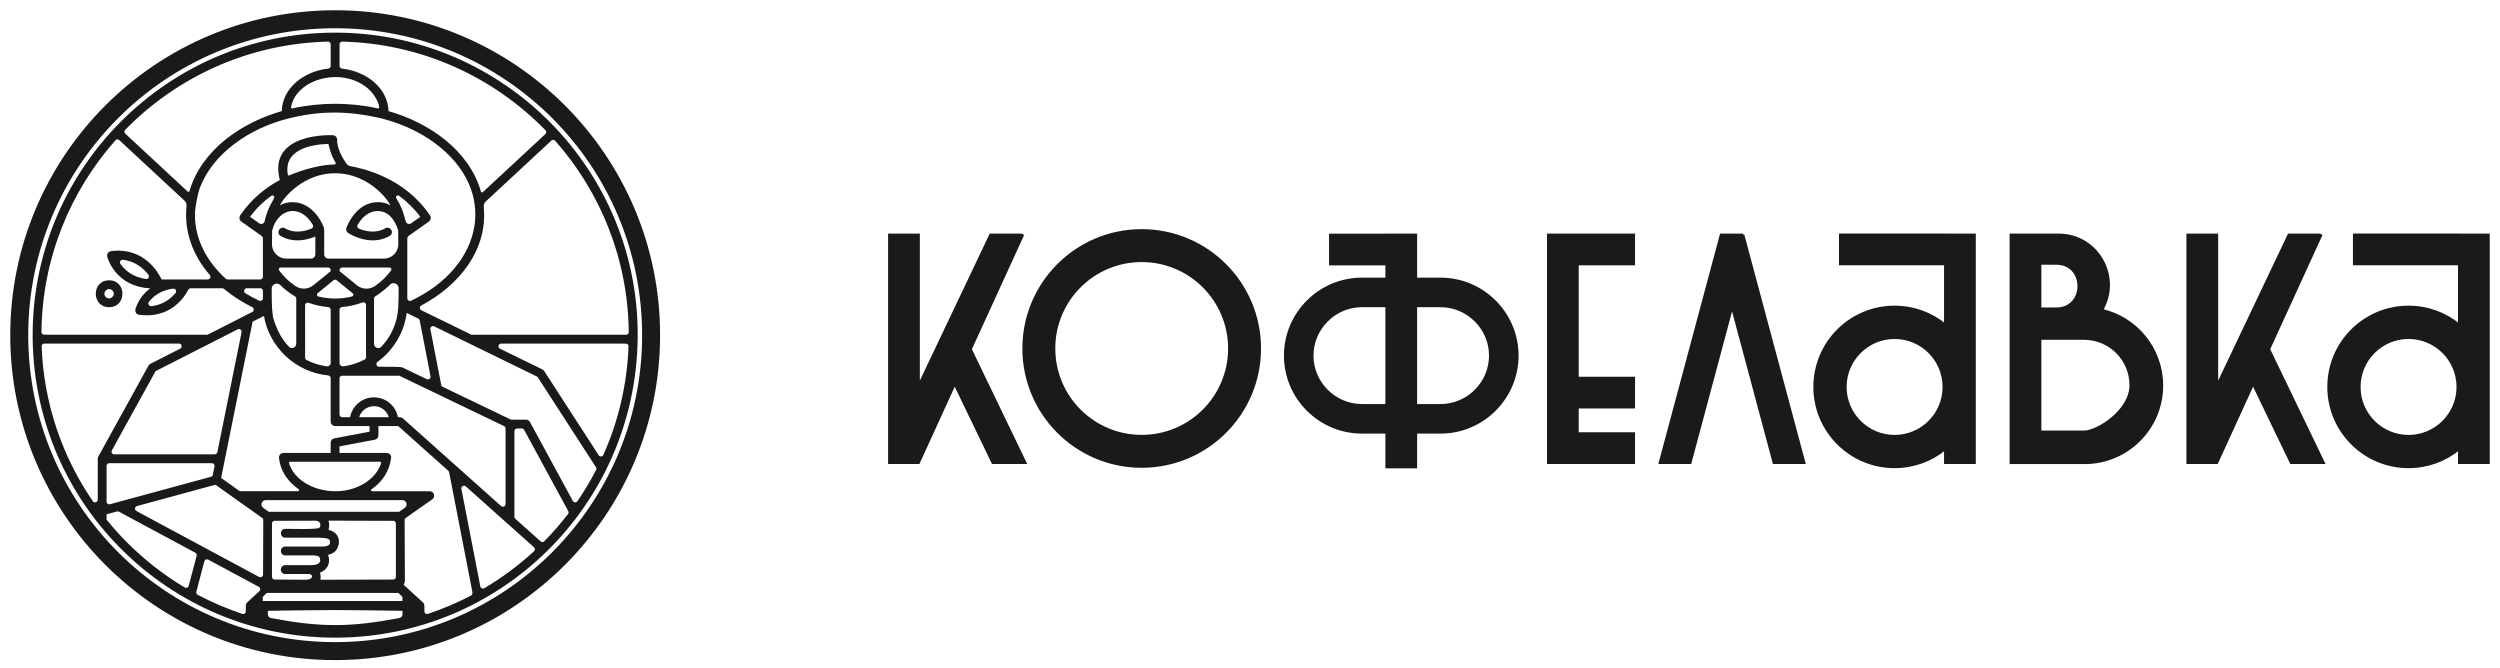 <?xml version="1.0" encoding="UTF-8"?> <svg xmlns="http://www.w3.org/2000/svg" width="217" height="58" viewBox="0 0 217 58" fill="none"> <path fill-rule="evenodd" clip-rule="evenodd" d="M99.1 20C104.759 20 109.347 24.588 109.347 30.248C109.347 35.907 104.759 40.495 99.1 40.495C93.44 40.495 88.852 35.907 88.852 30.248C88.852 24.588 93.44 20 99.1 20ZM99.1 22.638C103.3 22.638 106.709 26.043 106.709 30.248C106.709 34.453 103.305 37.857 99.1 37.857C94.895 37.857 91.49 34.453 91.49 30.248C91.49 26.043 94.895 22.638 99.1 22.638ZM151.298 20.387L156.601 40.168H153.975L150.343 26.607L146.71 40.168H144.085L149.387 20.387H151.307H151.298ZM177.079 29.391V37.483H180.897C182.046 37.483 184.947 35.675 184.947 33.437C184.947 31.199 183.135 29.387 180.897 29.387H177.079V29.391ZM177.079 22.871V26.8H178.491C181.082 26.8 181.082 22.871 178.491 22.871H177.079ZM174.544 20.387H178.697C182.076 20.387 184.116 24.067 182.433 26.921C185.42 27.596 187.654 30.269 187.654 33.463C187.654 37.169 184.65 40.173 180.944 40.173H174.544V20.392V20.387ZM213.465 20.387H216V40.168H213.465V38.95C212.268 39.936 210.732 40.526 209.062 40.526C205.227 40.526 202.12 37.418 202.12 33.583C202.12 29.748 205.227 26.641 209.062 26.641C210.736 26.641 212.268 27.231 213.465 28.216V22.914H204.345V20.379H213.465V20.387ZM209.062 29.314C211.425 29.314 213.336 31.229 213.336 33.588C213.336 35.946 211.421 37.861 209.062 37.861C206.703 37.861 204.788 35.946 204.788 33.588C204.788 31.229 206.703 29.314 209.062 29.314ZM168.854 20.387H171.389V40.168H168.854V38.95C167.658 39.936 166.121 40.526 164.451 40.526C160.616 40.526 157.509 37.418 157.509 33.583C157.509 29.748 160.616 26.641 164.451 26.641C166.126 26.641 167.658 27.231 168.854 28.216V22.914H159.734V20.379H168.854V20.387ZM164.451 29.314C166.814 29.314 168.725 31.229 168.725 33.588C168.725 35.946 166.81 37.861 164.451 37.861C162.093 37.861 160.177 35.946 160.177 33.588C160.177 31.229 162.093 29.314 164.451 29.314ZM134.388 20.387H141.812V22.922H136.923V32.809H141.812V35.344H136.923V37.633H141.812V40.168H134.388V20.387ZM120.361 35.18V26.555H118.214C117.03 26.555 115.95 27.041 115.171 27.825C114.387 28.608 113.901 29.684 113.901 30.867C113.901 32.051 114.387 33.131 115.171 33.91C115.954 34.694 117.03 35.18 118.214 35.18H120.361ZM122.896 26.555V35.18H125.044C126.228 35.18 127.308 34.694 128.087 33.91C128.87 33.127 129.357 32.051 129.357 30.867C129.357 29.684 128.87 28.604 128.087 27.825C127.304 27.041 126.228 26.555 125.044 26.555H122.896ZM120.361 20.387H122.896V24.209H125.044C126.878 24.209 128.543 24.958 129.748 26.163C130.953 27.368 131.702 29.034 131.702 30.867C131.702 32.701 130.953 34.367 129.748 35.572C128.543 36.777 126.878 37.526 125.044 37.526H122.896V40.543H120.361V37.526H118.214C116.38 37.526 114.715 36.777 113.509 35.572C112.304 34.367 111.555 32.701 111.555 30.867C111.555 29.034 112.304 27.368 113.509 26.163C114.715 24.958 116.38 24.209 118.214 24.209H120.361V22.927H115.472V20.392H120.361V20.387ZM189.892 20.387H192.427V33.527L198.672 20.387H201.341L201.453 20.439L196.933 30.312L201.685 40.168H198.87L195.565 33.308L192.427 40.168H189.892V20.387ZM77.197 20.387H79.732V33.527L85.977 20.387H88.645L88.757 20.439L84.238 30.312L88.99 40.168H86.175L82.869 33.308L79.732 40.168H77.197V20.387Z" fill="#1A1A18"></path> <path d="M99.1 20C104.759 20 109.347 24.588 109.347 30.248C109.347 35.907 104.759 40.495 99.1 40.495C93.44 40.495 88.852 35.907 88.852 30.248C88.852 24.588 93.44 20 99.1 20ZM99.1 22.638C103.3 22.638 106.709 26.043 106.709 30.248C106.709 34.453 103.305 37.857 99.1 37.857C94.895 37.857 91.49 34.453 91.49 30.248C91.49 26.043 94.895 22.638 99.1 22.638ZM151.298 20.387L156.601 40.168H153.975L150.343 26.607L146.71 40.168H144.085L149.387 20.387H151.307H151.298ZM177.079 29.391V37.483H180.897C182.046 37.483 184.947 35.675 184.947 33.437C184.947 31.199 183.135 29.387 180.897 29.387H177.079V29.391ZM177.079 22.871V26.8H178.491C181.082 26.8 181.082 22.871 178.491 22.871H177.079ZM174.544 20.387H178.697C182.076 20.387 184.116 24.067 182.433 26.921C185.42 27.596 187.654 30.269 187.654 33.463C187.654 37.169 184.65 40.173 180.944 40.173H174.544V20.392V20.387ZM213.465 20.387H216V40.168H213.465V38.95C212.268 39.936 210.732 40.526 209.062 40.526C205.227 40.526 202.12 37.418 202.12 33.583C202.12 29.748 205.227 26.641 209.062 26.641C210.736 26.641 212.268 27.231 213.465 28.216V22.914H204.345V20.379H213.465V20.387ZM209.062 29.314C211.425 29.314 213.336 31.229 213.336 33.588C213.336 35.946 211.421 37.861 209.062 37.861C206.703 37.861 204.788 35.946 204.788 33.588C204.788 31.229 206.703 29.314 209.062 29.314ZM168.854 20.387H171.389V40.168H168.854V38.95C167.658 39.936 166.121 40.526 164.451 40.526C160.616 40.526 157.509 37.418 157.509 33.583C157.509 29.748 160.616 26.641 164.451 26.641C166.126 26.641 167.658 27.231 168.854 28.216V22.914H159.734V20.379H168.854V20.387ZM164.451 29.314C166.814 29.314 168.725 31.229 168.725 33.588C168.725 35.946 166.81 37.861 164.451 37.861C162.093 37.861 160.177 35.946 160.177 33.588C160.177 31.229 162.093 29.314 164.451 29.314ZM134.388 20.387H141.812V22.922H136.923V32.809H141.812V35.344H136.923V37.633H141.812V40.168H134.388V20.387ZM120.361 35.18V26.555H118.214C117.03 26.555 115.95 27.041 115.171 27.825C114.387 28.608 113.901 29.684 113.901 30.867C113.901 32.051 114.387 33.131 115.171 33.91C115.954 34.694 117.03 35.18 118.214 35.18H120.361ZM122.896 26.555V35.18H125.044C126.228 35.18 127.308 34.694 128.087 33.91C128.87 33.127 129.357 32.051 129.357 30.867C129.357 29.684 128.87 28.604 128.087 27.825C127.304 27.041 126.228 26.555 125.044 26.555H122.896ZM120.361 20.387H122.896V24.209H125.044C126.878 24.209 128.543 24.958 129.748 26.163C130.953 27.368 131.702 29.034 131.702 30.867C131.702 32.701 130.953 34.367 129.748 35.572C128.543 36.777 126.878 37.526 125.044 37.526H122.896V40.543H120.361V37.526H118.214C116.38 37.526 114.715 36.777 113.509 35.572C112.304 34.367 111.555 32.701 111.555 30.867C111.555 29.034 112.304 27.368 113.509 26.163C114.715 24.958 116.38 24.209 118.214 24.209H120.361V22.927H115.472V20.392H120.361V20.387ZM189.892 20.387H192.427V33.527L198.672 20.387H201.341L201.453 20.439L196.933 30.312L201.685 40.168H198.87L195.565 33.308L192.427 40.168H189.892V20.387ZM77.197 20.387H79.732V33.527L85.977 20.387H88.645L88.757 20.439L84.238 30.312L88.99 40.168H86.175L82.869 33.308L79.732 40.168H77.197V20.387Z" stroke="#1A1A18" stroke-width="0.22" stroke-miterlimit="22.93"></path> <path fill-rule="evenodd" clip-rule="evenodd" d="M29.093 1C44.609 1 57.186 13.578 57.186 29.093C57.186 44.609 44.609 57.186 29.093 57.186C13.578 57.186 1 44.607 1 29.093C1 13.58 13.578 1 29.093 1ZM29.093 2.341C43.868 2.341 55.846 14.318 55.846 29.093C55.846 43.868 43.868 55.846 29.093 55.846C14.318 55.846 2.341 43.868 2.341 29.093C2.341 14.318 14.318 2.341 29.093 2.341Z" fill="#1A1A18"></path> <path d="M29.093 1C44.609 1 57.186 13.578 57.186 29.093C57.186 44.609 44.609 57.186 29.093 57.186C13.578 57.186 1 44.607 1 29.093C1 13.58 13.578 1 29.093 1ZM29.093 2.341C43.868 2.341 55.846 14.318 55.846 29.093C55.846 43.868 43.868 55.846 29.093 55.846C14.318 55.846 2.341 43.868 2.341 29.093C2.341 14.318 14.318 2.341 29.093 2.341Z" stroke="#1A1A18" stroke-width="0.22" stroke-miterlimit="22.93"></path> <path fill-rule="evenodd" clip-rule="evenodd" d="M34.634 53.764C30.351 54.569 27.835 54.569 23.552 53.764C23.06 53.671 23.145 53.313 23.145 52.91C25.128 52.886 27.112 52.842 29.095 52.842C31.079 52.842 33.062 52.888 35.046 52.91C35.046 53.31 35.128 53.671 34.638 53.764H34.634ZM35.748 19.473L36.52 18.927C36.552 18.904 36.571 18.875 36.577 18.836C36.584 18.798 36.575 18.764 36.552 18.732C35.994 17.986 35.36 17.387 34.702 16.904C34.46 16.726 34.146 17.018 34.307 17.273C35.192 18.677 34.925 19.352 35.362 19.521C35.495 19.572 35.633 19.555 35.748 19.473ZM23.482 16.906C22.829 17.379 22.205 17.964 21.634 18.732C21.611 18.764 21.603 18.798 21.609 18.836C21.615 18.875 21.634 18.904 21.666 18.927L22.438 19.473C22.68 19.645 23.015 19.513 23.079 19.224C23.444 17.561 24.167 17.241 23.834 16.929C23.737 16.838 23.592 16.829 23.484 16.908L23.482 16.906ZM29.22 14.074C28.533 12.871 28.775 12.377 28.436 12.385C27.313 12.417 24.464 12.737 24.872 15.168C24.895 15.302 25.033 15.376 25.158 15.323C26.327 14.819 27.839 14.407 29.046 14.382C29.203 14.379 29.299 14.21 29.22 14.072V14.074ZM9.833 25.135C9.356 24.657 8.633 25.383 9.11 25.858C9.587 26.335 10.311 25.61 9.833 25.135ZM9.471 24.437C10.866 24.437 10.866 26.558 9.471 26.558C8.075 26.558 8.075 24.437 9.471 24.437ZM12.966 23.775C12.525 23.208 11.796 22.574 10.69 22.438C10.552 22.421 10.425 22.483 10.353 22.604C10.281 22.723 10.287 22.865 10.368 22.979C10.75 23.52 11.441 24.146 12.644 24.326C12.786 24.348 12.92 24.284 12.992 24.161C13.064 24.038 13.056 23.889 12.966 23.777V23.775ZM13.151 26.685C14.195 26.567 14.886 26.021 15.317 25.508C15.41 25.398 15.425 25.249 15.355 25.124C15.287 24.997 15.156 24.929 15.011 24.946C14.657 24.988 14.32 25.075 13.953 25.247C13.433 25.489 13.077 25.822 12.839 26.134C12.754 26.246 12.744 26.39 12.814 26.511C12.884 26.634 13.011 26.7 13.151 26.683V26.685ZM28.51 22.559H33.31C34.078 22.559 34.689 21.94 34.683 21.174L34.67 19.99C34.623 19.806 34.172 18.208 32.795 18.208C31.853 18.208 31.257 18.93 30.949 19.456C30.843 19.636 30.922 19.867 31.115 19.948C31.688 20.183 32.632 20.415 33.499 19.91C33.811 19.729 34.085 20.203 33.773 20.383C32.188 21.301 30.451 20.241 30.294 20.141C30.179 20.077 30.126 19.937 30.173 19.81C30.175 19.804 30.922 17.657 32.795 17.657C33.673 17.657 33.902 18.07 34.013 17.967C34.193 17.797 32.32 14.929 29.091 14.929C25.856 14.929 23.985 17.803 24.165 17.973C24.276 18.077 24.507 17.657 25.391 17.657C27.195 17.657 28.03 19.712 28.03 19.903V22.078C28.03 22.343 28.247 22.559 28.512 22.559H28.51ZM24.867 22.559H26.999C27.265 22.559 27.481 22.343 27.481 22.078V20.362C26.844 20.659 25.587 21.064 24.411 20.383C24.099 20.203 24.373 19.729 24.685 19.91C25.555 20.415 26.499 20.181 27.071 19.946C27.265 19.865 27.343 19.636 27.239 19.456C26.117 17.515 24.027 17.937 23.51 20.005L23.497 21.172C23.488 21.94 24.099 22.559 24.869 22.559H24.867ZM30.676 25.364L29.305 24.248C29.178 24.144 29 24.144 28.872 24.248L27.502 25.364C27.326 25.508 27.39 25.788 27.61 25.843C28.58 26.081 29.6 26.081 30.57 25.843C30.79 25.788 30.854 25.508 30.678 25.364H30.676ZM27.284 24.835L28.739 23.652C28.909 23.514 28.794 23.109 28.471 23.109H24.367C24.14 23.109 24.01 23.365 24.146 23.548C24.551 24.095 25.016 24.534 25.559 24.905C26.093 25.273 26.781 25.245 27.284 24.835ZM33.809 23.109H29.708C29.384 23.109 29.271 23.514 29.441 23.652L30.901 24.84C31.41 25.253 32.105 25.277 32.64 24.899C33.17 24.526 33.641 24.068 34.029 23.55C34.165 23.367 34.036 23.111 33.809 23.111V23.109ZM21.24 25.548C21.622 25.782 22.02 25.996 22.443 26.195C22.553 26.246 22.672 26.24 22.774 26.174C22.875 26.108 22.933 26.004 22.933 25.884V25.253C22.933 25.065 22.778 24.91 22.589 24.91H21.42C21.263 24.91 21.132 25.009 21.089 25.16C21.047 25.311 21.108 25.466 21.24 25.546V25.548ZM23.552 27.245C23.552 27.659 23.966 28.684 24.227 29.133C24.443 29.507 24.7 29.852 24.992 30.166C25.13 30.313 25.332 30.36 25.521 30.285C25.707 30.211 25.824 30.039 25.824 29.838V25.922C25.824 25.797 25.763 25.69 25.657 25.627C25.203 25.357 24.782 25.033 24.405 24.664C24.244 24.507 24.017 24.462 23.809 24.549C23.601 24.636 23.471 24.829 23.471 25.054C23.471 25.903 23.482 26.802 23.554 27.243L23.552 27.245ZM26.373 27.962V31.043C26.373 31.174 26.444 31.289 26.56 31.348C27.11 31.628 27.712 31.819 28.346 31.904C28.469 31.921 28.58 31.887 28.673 31.806C28.766 31.726 28.813 31.62 28.813 31.497V26.887C28.813 26.709 28.677 26.56 28.499 26.545C27.918 26.494 27.373 26.376 26.832 26.183C26.724 26.144 26.613 26.159 26.518 26.225C26.424 26.291 26.371 26.39 26.371 26.505V27.962H26.373ZM29.363 28.174V31.499C29.363 31.622 29.411 31.728 29.503 31.808C29.596 31.889 29.706 31.923 29.829 31.906C30.495 31.817 31.128 31.609 31.698 31.306C31.813 31.244 31.881 31.132 31.881 31.002V26.475C31.881 26.359 31.828 26.259 31.734 26.193C31.639 26.127 31.526 26.113 31.418 26.153C30.858 26.361 30.279 26.49 29.677 26.543C29.498 26.558 29.363 26.707 29.363 26.885V28.17V28.174ZM33.183 30.171C34.07 29.231 34.596 28.041 34.676 26.707C34.71 26.138 34.715 25.574 34.71 25.012C34.71 24.785 34.579 24.592 34.369 24.507C34.159 24.422 33.93 24.468 33.771 24.63C33.713 24.687 33.656 24.742 33.599 24.797C33.304 25.071 32.888 25.402 32.517 25.631C32.413 25.695 32.354 25.801 32.354 25.924V29.842C32.354 30.044 32.47 30.215 32.657 30.29C32.844 30.364 33.047 30.319 33.185 30.173L33.183 30.171ZM31.921 7.527C29.581 5.635 25.606 6.766 25.156 9.28C25.13 9.424 25.26 9.549 25.404 9.517C27.799 8.985 30.379 8.985 32.774 9.517C33.334 9.642 32.876 8.3 31.923 7.527H31.921ZM41.976 16.766L47.411 11.721C47.481 11.655 47.519 11.575 47.521 11.477C47.523 11.382 47.492 11.297 47.424 11.229C42.897 6.585 36.643 3.669 29.717 3.503C29.621 3.501 29.537 3.533 29.469 3.601C29.401 3.669 29.365 3.751 29.365 3.847V5.722C29.365 5.898 29.496 6.045 29.672 6.064C31.709 6.284 33.603 7.691 33.614 9.727C37.201 10.731 40.646 13.138 41.641 16.67C41.683 16.819 41.866 16.87 41.978 16.766H41.976ZM10.803 11.683L16.216 16.709C16.329 16.812 16.511 16.764 16.554 16.615C17.572 13.111 20.998 10.726 24.564 9.727C24.575 7.693 26.469 6.284 28.506 6.064C28.681 6.045 28.813 5.898 28.813 5.722V3.847C28.813 3.751 28.779 3.669 28.709 3.601C28.641 3.533 28.556 3.501 28.461 3.503C21.556 3.669 15.309 6.573 10.79 11.191C10.722 11.259 10.69 11.344 10.692 11.439C10.695 11.535 10.731 11.617 10.803 11.683ZM16.81 18.648C16.81 20.775 17.827 22.735 19.524 24.276C19.589 24.335 19.666 24.365 19.755 24.365H22.587C22.776 24.365 22.93 24.21 22.93 24.021V20.714C22.93 20.576 22.869 20.457 22.757 20.376L21.011 19.142C20.886 19.057 20.852 18.887 20.936 18.762C21.923 17.303 23.185 16.329 24.418 15.68C23.253 11.554 28.879 11.844 28.896 11.844C29.046 11.851 29.163 11.978 29.157 12.127C29.127 12.905 29.649 13.787 29.963 14.244C30.069 14.398 30.215 14.494 30.4 14.53C31.418 14.723 35.02 15.478 37.237 18.762C37.322 18.887 37.288 19.059 37.163 19.142L35.419 20.376C35.306 20.457 35.245 20.576 35.245 20.714V25.888C35.245 26.009 35.302 26.113 35.404 26.178C35.506 26.244 35.625 26.25 35.735 26.2C42.074 23.206 43.482 16.516 37.801 12.326C36.535 11.393 34.995 10.663 33.272 10.204C30.362 9.507 27.854 9.451 24.908 10.204C21.66 11.034 18.425 13.181 17.26 16.235C17.04 16.817 16.81 18.005 16.81 18.652V18.648ZM44.657 45.111L46.853 47.072C46.989 47.195 47.199 47.186 47.326 47.057C48.062 46.31 48.754 45.517 49.392 44.683C49.477 44.573 49.488 44.433 49.422 44.31L45.593 37.262C45.532 37.148 45.421 37.082 45.292 37.082H44.885C44.696 37.082 44.541 37.237 44.541 37.426V44.853C44.541 44.955 44.579 45.041 44.655 45.109L44.657 45.111ZM39.942 42.462L41.584 50.918C41.605 51.03 41.675 51.119 41.781 51.166C41.887 51.212 41.997 51.206 42.097 51.149C43.654 50.228 45.105 49.148 46.427 47.929C46.501 47.861 46.539 47.774 46.537 47.674C46.537 47.574 46.497 47.487 46.422 47.419L40.508 42.139C40.396 42.04 40.241 42.023 40.109 42.097C39.978 42.171 39.914 42.313 39.942 42.462ZM37.477 32.634L36.537 27.795C36.516 27.684 36.45 27.6 36.35 27.551L35.243 27.01L35.207 27.025C35.014 28.773 34.078 30.319 32.704 31.323C32.581 31.412 32.532 31.564 32.581 31.709C32.627 31.853 32.757 31.946 32.909 31.944C33.783 31.938 34.783 31.942 34.882 31.995L36.989 33.007C37.11 33.064 37.241 33.051 37.347 32.969C37.453 32.888 37.5 32.763 37.475 32.632L37.477 32.634ZM37.252 28.605L38.19 33.431C38.211 33.542 38.276 33.626 38.378 33.675L44.329 36.535H45.661C45.773 36.535 45.871 36.603 45.913 36.7L49.626 43.533C49.685 43.641 49.787 43.705 49.91 43.711C50.033 43.718 50.141 43.665 50.211 43.563C50.809 42.693 51.352 41.783 51.84 40.839C51.898 40.727 51.893 40.601 51.823 40.495L46.728 32.621L37.74 28.23C37.619 28.17 37.485 28.185 37.379 28.266C37.273 28.346 37.226 28.474 37.252 28.603V28.605ZM40.96 29.195C40.998 29.176 41.041 29.165 41.085 29.165H54.342C54.437 29.165 54.52 29.131 54.585 29.063C54.653 28.995 54.685 28.913 54.685 28.817C54.619 22.432 52.207 16.598 48.272 12.148C48.209 12.076 48.128 12.037 48.033 12.033C47.937 12.029 47.852 12.059 47.782 12.124L42.097 17.402C41.936 17.553 41.859 17.752 41.881 17.971C42.235 21.645 39.776 24.691 36.518 26.418C36.27 26.55 36.276 26.906 36.528 27.029L40.96 29.195ZM54.325 29.715H43.504C43.141 29.715 43.028 30.207 43.353 30.366L47.033 32.165C47.086 32.19 47.127 32.231 47.154 32.279L51.872 39.571C51.942 39.679 52.059 39.736 52.186 39.727C52.316 39.717 52.422 39.643 52.473 39.526C53.769 36.622 54.541 33.431 54.666 30.075C54.67 29.978 54.636 29.893 54.571 29.825C54.503 29.755 54.42 29.719 54.322 29.719L54.325 29.715ZM3.832 29.165H18.043L21.946 27.177C22.199 27.05 22.197 26.692 21.944 26.564C21.265 26.225 20.631 25.839 20.052 25.413C19.867 25.277 19.689 25.137 19.517 24.992C19.454 24.939 19.381 24.914 19.297 24.914H16.556C16.427 24.914 16.314 24.982 16.253 25.096C15.845 25.862 14.64 27.557 12.086 27.216C11.927 27.195 11.823 27.052 11.857 26.876C11.857 26.876 12.146 25.671 13.387 24.927C10.075 24.948 9.409 22.258 9.403 22.216C9.384 22.065 9.49 21.929 9.638 21.91C12.432 21.537 13.658 23.715 13.959 24.365H18.032C18.17 24.365 18.287 24.288 18.344 24.163C18.401 24.038 18.382 23.9 18.291 23.796C16.836 22.114 16.076 20.065 16.301 17.907C16.325 17.686 16.248 17.485 16.085 17.332L10.429 12.082C10.359 12.016 10.274 11.986 10.179 11.991C10.084 11.995 10.003 12.033 9.939 12.105C5.996 16.547 3.546 22.428 3.49 28.815C3.49 28.911 3.522 28.993 3.59 29.059C3.658 29.127 3.739 29.161 3.834 29.161L3.832 29.165ZM18.389 40.094H9.485C9.297 40.094 9.142 40.249 9.142 40.438V43.539C9.142 43.65 9.188 43.745 9.277 43.813C9.364 43.881 9.471 43.9 9.577 43.873L18.334 41.492C18.463 41.459 18.554 41.359 18.58 41.229L18.726 40.508C18.747 40.404 18.722 40.304 18.656 40.222C18.588 40.139 18.497 40.097 18.391 40.097L18.389 40.094ZM9.914 39.545H18.639C18.805 39.545 18.942 39.431 18.976 39.269L21.074 28.862C21.102 28.73 21.053 28.601 20.945 28.52C20.837 28.44 20.701 28.427 20.582 28.488C18.194 29.704 15.826 30.911 13.425 32.133L9.617 39.036C9.558 39.146 9.558 39.269 9.621 39.377C9.685 39.486 9.793 39.547 9.916 39.547L9.914 39.545ZM8.594 39.814C8.594 39.761 8.611 39.713 8.637 39.672L12.977 31.804C13.003 31.753 13.043 31.709 13.098 31.681L15.69 30.362C16.011 30.198 15.894 29.712 15.536 29.712H3.849C3.751 29.712 3.669 29.749 3.601 29.819C3.533 29.889 3.501 29.973 3.505 30.069C3.692 35.067 5.313 39.7 7.966 43.565C8.053 43.69 8.206 43.743 8.353 43.699C8.499 43.654 8.594 43.523 8.594 43.37V39.814ZM22.786 44.172L23.297 44.534H34.679L35.194 44.174C35.368 44.051 35.44 43.839 35.377 43.635C35.313 43.431 35.13 43.3 34.918 43.3H23.066C22.854 43.3 22.674 43.431 22.608 43.635C22.544 43.839 22.614 44.051 22.788 44.174L22.786 44.172ZM31.987 41.845C32.564 41.416 32.988 40.862 33.185 40.241C33.206 40.175 33.196 40.111 33.156 40.056C33.115 40.001 33.058 39.971 32.988 39.971H25.181C25.113 39.971 25.054 40.001 25.016 40.056C24.976 40.111 24.965 40.175 24.984 40.241C25.737 42.659 29.617 43.601 31.985 41.847L31.987 41.845ZM28.811 39.422V38.427C28.811 38.287 28.917 38.17 29.053 38.153L32.076 37.585C32.142 37.572 32.188 37.517 32.188 37.449V36.87H29.085C28.934 36.87 28.811 36.747 28.811 36.596V32.818C28.811 32.64 28.677 32.494 28.499 32.477C25.697 32.209 23.41 30.037 22.994 27.256L21.83 27.848L19.072 41.533L20.782 42.748H25.866C25.958 42.748 26.036 42.691 26.064 42.604C26.091 42.517 26.059 42.426 25.983 42.373C25.077 41.745 24.422 40.82 24.324 39.719C24.312 39.564 24.424 39.431 24.596 39.422H28.807H28.811ZM33.489 35.572C32.712 34.795 31.41 35.145 31.085 36.142C31.07 36.185 31.079 36.229 31.104 36.265C31.132 36.301 31.17 36.323 31.217 36.323H33.709C33.756 36.323 33.794 36.304 33.822 36.265C33.849 36.229 33.855 36.185 33.841 36.142C33.769 35.924 33.648 35.731 33.489 35.572ZM32.464 34.6C33.446 34.6 34.276 35.315 34.435 36.265C34.441 36.299 34.471 36.325 34.505 36.323C34.679 36.318 34.802 36.304 34.91 36.41L43.421 44.006C43.525 44.097 43.663 44.121 43.79 44.063C43.917 44.006 43.993 43.887 43.993 43.749V37.194C43.993 37.059 43.921 36.944 43.798 36.885L34.681 32.502H29.704C29.515 32.502 29.36 32.657 29.36 32.846V35.977C29.36 36.166 29.515 36.321 29.704 36.321H30.425C30.459 36.321 30.489 36.297 30.493 36.263C30.652 35.313 31.482 34.598 32.464 34.598V34.6ZM11.787 44.454L22.436 50.175C22.547 50.234 22.668 50.23 22.776 50.169C22.882 50.105 22.943 49.999 22.943 49.874L22.962 45.148C22.962 45.033 22.912 44.933 22.818 44.865L18.722 41.955L11.863 43.819C11.726 43.858 11.628 43.97 11.613 44.112C11.596 44.254 11.666 44.386 11.791 44.454H11.787ZM16.488 50.884L17.175 48.27C17.216 48.115 17.148 47.956 17.006 47.88L10.379 44.318C10.298 44.276 10.213 44.265 10.126 44.288L9.14 44.556V45.143C9.717 45.86 10.332 46.545 10.983 47.195C12.476 48.688 14.155 49.999 15.979 51.087C16.074 51.145 16.183 51.153 16.284 51.111C16.388 51.068 16.458 50.988 16.486 50.879L16.488 50.884ZM37.182 53.389C38.469 52.961 39.711 52.432 40.898 51.813C41.062 51.728 41.149 51.55 41.113 51.37L39.093 40.973C39.078 40.896 39.042 40.835 38.985 40.782C37.545 39.496 36.106 38.211 34.666 36.925C34.626 36.889 34.581 36.872 34.528 36.872H32.738V37.791C32.738 37.92 32.644 38.035 32.513 38.06L29.471 38.633C29.405 38.646 29.358 38.701 29.358 38.769V39.424H33.571C33.737 39.424 33.868 39.564 33.841 39.749C33.677 40.886 33.098 41.753 32.192 42.373C32.116 42.424 32.084 42.517 32.112 42.604C32.139 42.691 32.218 42.75 32.309 42.75H37.303C37.568 42.75 37.678 43.094 37.46 43.249L35.158 44.865C35.063 44.931 35.012 45.033 35.012 45.148L35.035 50.372C35.035 50.525 34.978 50.665 34.884 50.773L36.615 52.349C36.69 52.417 36.728 52.504 36.728 52.604V53.062C36.728 53.177 36.779 53.274 36.87 53.34C36.963 53.406 37.072 53.423 37.18 53.387L37.182 53.389ZM17.629 48.694L16.936 51.333C16.895 51.49 16.965 51.65 17.107 51.724C18.344 52.379 19.642 52.937 20.992 53.387C21.1 53.423 21.208 53.406 21.301 53.34C21.395 53.274 21.444 53.175 21.444 53.062V52.602C21.444 52.502 21.482 52.417 21.554 52.349L22.589 51.393C22.674 51.314 22.712 51.21 22.697 51.098C22.682 50.983 22.621 50.892 22.519 50.839L18.128 48.48C18.032 48.429 17.928 48.425 17.829 48.467C17.729 48.51 17.661 48.59 17.634 48.694H17.629ZM28.363 46.068C29.638 46.291 29.392 47.479 28.957 47.829C28.802 47.954 28.592 48.039 28.315 48.077C28.611 48.633 28.461 49.395 27.631 49.634C27.74 49.861 27.763 50.196 27.657 50.432L34.129 50.415C34.318 50.415 34.473 50.26 34.473 50.071V45.442C34.473 45.254 34.32 45.099 34.129 45.099L28.349 45.082C28.486 45.355 28.51 45.786 28.363 46.068ZM24.759 48.098C24.398 48.098 24.398 47.549 24.759 47.549H27.958C29.093 47.549 28.711 46.794 28.639 46.736C28.372 46.529 27.587 46.562 27.156 46.562H24.759C24.398 46.562 24.398 46.013 24.759 46.013C25.264 46.013 27.426 46.081 27.744 45.926C27.982 45.812 28.096 45.086 27.305 45.086L23.841 45.097C23.652 45.097 23.497 45.252 23.497 45.44V50.071C23.497 50.26 23.65 50.413 23.838 50.415L26.509 50.43C27.411 50.43 27.313 49.732 26.832 49.715H24.757C24.396 49.715 24.396 49.165 24.757 49.165H26.965C28.164 49.165 27.931 48.427 27.78 48.26C27.638 48.103 27.441 48.132 27.205 48.098H24.757H24.759ZM29.093 2.943C43.686 2.943 55.466 14.918 55.239 29.445C55.014 43.788 43.393 55.239 29.093 55.239C21.872 55.239 15.336 52.311 10.603 47.581C0.425 37.402 0.355 20.849 10.603 10.601C15.336 5.868 21.872 2.943 29.093 2.943ZM34.634 51.359H23.111L22.701 51.766V52.279H35.041V51.766L34.634 51.359Z" fill="#1A1A18"></path> <path d="M34.634 53.764C30.351 54.569 27.835 54.569 23.552 53.764C23.06 53.671 23.145 53.313 23.145 52.91C25.128 52.886 27.112 52.842 29.095 52.842C31.079 52.842 33.062 52.888 35.046 52.91C35.046 53.31 35.128 53.671 34.638 53.764H34.634ZM35.748 19.473L36.52 18.927C36.552 18.904 36.571 18.875 36.577 18.836C36.584 18.798 36.575 18.764 36.552 18.732C35.994 17.986 35.36 17.387 34.702 16.904C34.46 16.726 34.146 17.018 34.307 17.273C35.192 18.677 34.925 19.352 35.362 19.521C35.495 19.572 35.633 19.555 35.748 19.473ZM23.482 16.906C22.829 17.379 22.205 17.964 21.634 18.732C21.611 18.764 21.603 18.798 21.609 18.836C21.615 18.875 21.634 18.904 21.666 18.927L22.438 19.473C22.68 19.645 23.015 19.513 23.079 19.224C23.444 17.561 24.167 17.241 23.834 16.929C23.737 16.838 23.592 16.829 23.484 16.908L23.482 16.906ZM29.22 14.074C28.533 12.871 28.775 12.377 28.436 12.385C27.313 12.417 24.464 12.737 24.872 15.168C24.895 15.302 25.033 15.376 25.158 15.323C26.327 14.819 27.839 14.407 29.046 14.382C29.203 14.379 29.299 14.21 29.22 14.072V14.074ZM9.833 25.135C9.356 24.657 8.633 25.383 9.11 25.858C9.587 26.335 10.311 25.61 9.833 25.135ZM9.471 24.437C10.866 24.437 10.866 26.558 9.471 26.558C8.075 26.558 8.075 24.437 9.471 24.437ZM12.966 23.775C12.525 23.208 11.796 22.574 10.69 22.438C10.552 22.421 10.425 22.483 10.353 22.604C10.281 22.723 10.287 22.865 10.368 22.979C10.75 23.52 11.441 24.146 12.644 24.326C12.786 24.348 12.92 24.284 12.992 24.161C13.064 24.038 13.056 23.889 12.966 23.777V23.775ZM13.151 26.685C14.195 26.567 14.886 26.021 15.317 25.508C15.41 25.398 15.425 25.249 15.355 25.124C15.287 24.997 15.156 24.929 15.011 24.946C14.657 24.988 14.32 25.075 13.953 25.247C13.433 25.489 13.077 25.822 12.839 26.134C12.754 26.246 12.744 26.39 12.814 26.511C12.884 26.634 13.011 26.7 13.151 26.683V26.685ZM28.51 22.559H33.31C34.078 22.559 34.689 21.94 34.683 21.174L34.67 19.99C34.623 19.806 34.172 18.208 32.795 18.208C31.853 18.208 31.257 18.93 30.949 19.456C30.843 19.636 30.922 19.867 31.115 19.948C31.688 20.183 32.632 20.415 33.499 19.91C33.811 19.729 34.085 20.203 33.773 20.383C32.188 21.301 30.451 20.241 30.294 20.141C30.179 20.077 30.126 19.937 30.173 19.81C30.175 19.804 30.922 17.657 32.795 17.657C33.673 17.657 33.902 18.07 34.013 17.967C34.193 17.797 32.32 14.929 29.091 14.929C25.856 14.929 23.985 17.803 24.165 17.973C24.276 18.077 24.507 17.657 25.391 17.657C27.195 17.657 28.03 19.712 28.03 19.903V22.078C28.03 22.343 28.247 22.559 28.512 22.559H28.51ZM24.867 22.559H26.999C27.265 22.559 27.481 22.343 27.481 22.078V20.362C26.844 20.659 25.587 21.064 24.411 20.383C24.099 20.203 24.373 19.729 24.685 19.91C25.555 20.415 26.499 20.181 27.071 19.946C27.265 19.865 27.343 19.636 27.239 19.456C26.117 17.515 24.027 17.937 23.51 20.005L23.497 21.172C23.488 21.94 24.099 22.559 24.869 22.559H24.867ZM30.676 25.364L29.305 24.248C29.178 24.144 29 24.144 28.872 24.248L27.502 25.364C27.326 25.508 27.39 25.788 27.61 25.843C28.58 26.081 29.6 26.081 30.57 25.843C30.79 25.788 30.854 25.508 30.678 25.364H30.676ZM27.284 24.835L28.739 23.652C28.909 23.514 28.794 23.109 28.471 23.109H24.367C24.14 23.109 24.01 23.365 24.146 23.548C24.551 24.095 25.016 24.534 25.559 24.905C26.093 25.273 26.781 25.245 27.284 24.835ZM33.809 23.109H29.708C29.384 23.109 29.271 23.514 29.441 23.652L30.901 24.84C31.41 25.253 32.105 25.277 32.64 24.899C33.17 24.526 33.641 24.068 34.029 23.55C34.165 23.367 34.036 23.111 33.809 23.111V23.109ZM21.24 25.548C21.622 25.782 22.02 25.996 22.443 26.195C22.553 26.246 22.672 26.24 22.774 26.174C22.875 26.108 22.933 26.004 22.933 25.884V25.253C22.933 25.065 22.778 24.91 22.589 24.91H21.42C21.263 24.91 21.132 25.009 21.089 25.16C21.047 25.311 21.108 25.466 21.24 25.546V25.548ZM23.552 27.245C23.552 27.659 23.966 28.684 24.227 29.133C24.443 29.507 24.7 29.852 24.992 30.166C25.13 30.313 25.332 30.36 25.521 30.285C25.707 30.211 25.824 30.039 25.824 29.838V25.922C25.824 25.797 25.763 25.69 25.657 25.627C25.203 25.357 24.782 25.033 24.405 24.664C24.244 24.507 24.017 24.462 23.809 24.549C23.601 24.636 23.471 24.829 23.471 25.054C23.471 25.903 23.482 26.802 23.554 27.243L23.552 27.245ZM26.373 27.962V31.043C26.373 31.174 26.444 31.289 26.56 31.348C27.11 31.628 27.712 31.819 28.346 31.904C28.469 31.921 28.58 31.887 28.673 31.806C28.766 31.726 28.813 31.62 28.813 31.497V26.887C28.813 26.709 28.677 26.56 28.499 26.545C27.918 26.494 27.373 26.376 26.832 26.183C26.724 26.144 26.613 26.159 26.518 26.225C26.424 26.291 26.371 26.39 26.371 26.505V27.962H26.373ZM29.363 28.174V31.499C29.363 31.622 29.411 31.728 29.503 31.808C29.596 31.889 29.706 31.923 29.829 31.906C30.495 31.817 31.128 31.609 31.698 31.306C31.813 31.244 31.881 31.132 31.881 31.002V26.475C31.881 26.359 31.828 26.259 31.734 26.193C31.639 26.127 31.526 26.113 31.418 26.153C30.858 26.361 30.279 26.49 29.677 26.543C29.498 26.558 29.363 26.707 29.363 26.885V28.17V28.174ZM33.183 30.171C34.07 29.231 34.596 28.041 34.676 26.707C34.71 26.138 34.715 25.574 34.71 25.012C34.71 24.785 34.579 24.592 34.369 24.507C34.159 24.422 33.93 24.468 33.771 24.63C33.713 24.687 33.656 24.742 33.599 24.797C33.304 25.071 32.888 25.402 32.517 25.631C32.413 25.695 32.354 25.801 32.354 25.924V29.842C32.354 30.044 32.47 30.215 32.657 30.29C32.844 30.364 33.047 30.319 33.185 30.173L33.183 30.171ZM31.921 7.527C29.581 5.635 25.606 6.766 25.156 9.28C25.13 9.424 25.26 9.549 25.404 9.517C27.799 8.985 30.379 8.985 32.774 9.517C33.334 9.642 32.876 8.3 31.923 7.527H31.921ZM41.976 16.766L47.411 11.721C47.481 11.655 47.519 11.575 47.521 11.477C47.523 11.382 47.492 11.297 47.424 11.229C42.897 6.585 36.643 3.669 29.717 3.503C29.621 3.501 29.537 3.533 29.469 3.601C29.401 3.669 29.365 3.751 29.365 3.847V5.722C29.365 5.898 29.496 6.045 29.672 6.064C31.709 6.284 33.603 7.691 33.614 9.727C37.201 10.731 40.646 13.138 41.641 16.67C41.683 16.819 41.866 16.87 41.978 16.766H41.976ZM10.803 11.683L16.216 16.709C16.329 16.812 16.511 16.764 16.554 16.615C17.572 13.111 20.998 10.726 24.564 9.727C24.575 7.693 26.469 6.284 28.506 6.064C28.681 6.045 28.813 5.898 28.813 5.722V3.847C28.813 3.751 28.779 3.669 28.709 3.601C28.641 3.533 28.556 3.501 28.461 3.503C21.556 3.669 15.309 6.573 10.79 11.191C10.722 11.259 10.69 11.344 10.692 11.439C10.695 11.535 10.731 11.617 10.803 11.683ZM16.81 18.648C16.81 20.775 17.827 22.735 19.524 24.276C19.589 24.335 19.666 24.365 19.755 24.365H22.587C22.776 24.365 22.93 24.21 22.93 24.021V20.714C22.93 20.576 22.869 20.457 22.757 20.376L21.011 19.142C20.886 19.057 20.852 18.887 20.936 18.762C21.923 17.303 23.185 16.329 24.418 15.68C23.253 11.554 28.879 11.844 28.896 11.844C29.046 11.851 29.163 11.978 29.157 12.127C29.127 12.905 29.649 13.787 29.963 14.244C30.069 14.398 30.215 14.494 30.4 14.53C31.418 14.723 35.02 15.478 37.237 18.762C37.322 18.887 37.288 19.059 37.163 19.142L35.419 20.376C35.306 20.457 35.245 20.576 35.245 20.714V25.888C35.245 26.009 35.302 26.113 35.404 26.178C35.506 26.244 35.625 26.25 35.735 26.2C42.074 23.206 43.482 16.516 37.801 12.326C36.535 11.393 34.995 10.663 33.272 10.204C30.362 9.507 27.854 9.451 24.908 10.204C21.66 11.034 18.425 13.181 17.26 16.235C17.04 16.817 16.81 18.005 16.81 18.652V18.648ZM44.657 45.111L46.853 47.072C46.989 47.195 47.199 47.186 47.326 47.057C48.062 46.31 48.754 45.517 49.392 44.683C49.477 44.573 49.488 44.433 49.422 44.31L45.593 37.262C45.532 37.148 45.421 37.082 45.292 37.082H44.885C44.696 37.082 44.541 37.237 44.541 37.426V44.853C44.541 44.955 44.579 45.041 44.655 45.109L44.657 45.111ZM39.942 42.462L41.584 50.918C41.605 51.03 41.675 51.119 41.781 51.166C41.887 51.212 41.997 51.206 42.097 51.149C43.654 50.228 45.105 49.148 46.427 47.929C46.501 47.861 46.539 47.774 46.537 47.674C46.537 47.574 46.497 47.487 46.422 47.419L40.508 42.139C40.396 42.04 40.241 42.023 40.109 42.097C39.978 42.171 39.914 42.313 39.942 42.462ZM37.477 32.634L36.537 27.795C36.516 27.684 36.45 27.6 36.35 27.551L35.243 27.01L35.207 27.025C35.014 28.773 34.078 30.319 32.704 31.323C32.581 31.412 32.532 31.564 32.581 31.709C32.627 31.853 32.757 31.946 32.909 31.944C33.783 31.938 34.783 31.942 34.882 31.995L36.989 33.007C37.11 33.064 37.241 33.051 37.347 32.969C37.453 32.888 37.5 32.763 37.475 32.632L37.477 32.634ZM37.252 28.605L38.19 33.431C38.211 33.542 38.276 33.626 38.378 33.675L44.329 36.535H45.661C45.773 36.535 45.871 36.603 45.913 36.7L49.626 43.533C49.685 43.641 49.787 43.705 49.91 43.711C50.033 43.718 50.141 43.665 50.211 43.563C50.809 42.693 51.352 41.783 51.84 40.839C51.898 40.727 51.893 40.601 51.823 40.495L46.728 32.621L37.74 28.23C37.619 28.17 37.485 28.185 37.379 28.266C37.273 28.346 37.226 28.474 37.252 28.603V28.605ZM40.96 29.195C40.998 29.176 41.041 29.165 41.085 29.165H54.342C54.437 29.165 54.52 29.131 54.585 29.063C54.653 28.995 54.685 28.913 54.685 28.817C54.619 22.432 52.207 16.598 48.272 12.148C48.209 12.076 48.128 12.037 48.033 12.033C47.937 12.029 47.852 12.059 47.782 12.124L42.097 17.402C41.936 17.553 41.859 17.752 41.881 17.971C42.235 21.645 39.776 24.691 36.518 26.418C36.27 26.55 36.276 26.906 36.528 27.029L40.96 29.195ZM54.325 29.715H43.504C43.141 29.715 43.028 30.207 43.353 30.366L47.033 32.165C47.086 32.19 47.127 32.231 47.154 32.279L51.872 39.571C51.942 39.679 52.059 39.736 52.186 39.727C52.316 39.717 52.422 39.643 52.473 39.526C53.769 36.622 54.541 33.431 54.666 30.075C54.67 29.978 54.636 29.893 54.571 29.825C54.503 29.755 54.42 29.719 54.322 29.719L54.325 29.715ZM3.832 29.165H18.043L21.946 27.177C22.199 27.05 22.197 26.692 21.944 26.564C21.265 26.225 20.631 25.839 20.052 25.413C19.867 25.277 19.689 25.137 19.517 24.992C19.454 24.939 19.381 24.914 19.297 24.914H16.556C16.427 24.914 16.314 24.982 16.253 25.096C15.845 25.862 14.64 27.557 12.086 27.216C11.927 27.195 11.823 27.052 11.857 26.876C11.857 26.876 12.146 25.671 13.387 24.927C10.075 24.948 9.409 22.258 9.403 22.216C9.384 22.065 9.49 21.929 9.638 21.91C12.432 21.537 13.658 23.715 13.959 24.365H18.032C18.17 24.365 18.287 24.288 18.344 24.163C18.401 24.038 18.382 23.9 18.291 23.796C16.836 22.114 16.076 20.065 16.301 17.907C16.325 17.686 16.248 17.485 16.085 17.332L10.429 12.082C10.359 12.016 10.274 11.986 10.179 11.991C10.084 11.995 10.003 12.033 9.939 12.105C5.996 16.547 3.546 22.428 3.49 28.815C3.49 28.911 3.522 28.993 3.59 29.059C3.658 29.127 3.739 29.161 3.834 29.161L3.832 29.165ZM18.389 40.094H9.485C9.297 40.094 9.142 40.249 9.142 40.438V43.539C9.142 43.65 9.188 43.745 9.277 43.813C9.364 43.881 9.471 43.9 9.577 43.873L18.334 41.492C18.463 41.459 18.554 41.359 18.58 41.229L18.726 40.508C18.747 40.404 18.722 40.304 18.656 40.222C18.588 40.139 18.497 40.097 18.391 40.097L18.389 40.094ZM9.914 39.545H18.639C18.805 39.545 18.942 39.431 18.976 39.269L21.074 28.862C21.102 28.73 21.053 28.601 20.945 28.52C20.837 28.44 20.701 28.427 20.582 28.488C18.194 29.704 15.826 30.911 13.425 32.133L9.617 39.036C9.558 39.146 9.558 39.269 9.621 39.377C9.685 39.486 9.793 39.547 9.916 39.547L9.914 39.545ZM8.594 39.814C8.594 39.761 8.611 39.713 8.637 39.672L12.977 31.804C13.003 31.753 13.043 31.709 13.098 31.681L15.69 30.362C16.011 30.198 15.894 29.712 15.536 29.712H3.849C3.751 29.712 3.669 29.749 3.601 29.819C3.533 29.889 3.501 29.973 3.505 30.069C3.692 35.067 5.313 39.7 7.966 43.565C8.053 43.69 8.206 43.743 8.353 43.699C8.499 43.654 8.594 43.523 8.594 43.37V39.814ZM22.786 44.172L23.297 44.534H34.679L35.194 44.174C35.368 44.051 35.44 43.839 35.377 43.635C35.313 43.431 35.13 43.3 34.918 43.3H23.066C22.854 43.3 22.674 43.431 22.608 43.635C22.544 43.839 22.614 44.051 22.788 44.174L22.786 44.172ZM31.987 41.845C32.564 41.416 32.988 40.862 33.185 40.241C33.206 40.175 33.196 40.111 33.156 40.056C33.115 40.001 33.058 39.971 32.988 39.971H25.181C25.113 39.971 25.054 40.001 25.016 40.056C24.976 40.111 24.965 40.175 24.984 40.241C25.737 42.659 29.617 43.601 31.985 41.847L31.987 41.845ZM28.811 39.422V38.427C28.811 38.287 28.917 38.17 29.053 38.153L32.076 37.585C32.142 37.572 32.188 37.517 32.188 37.449V36.87H29.085C28.934 36.87 28.811 36.747 28.811 36.596V32.818C28.811 32.64 28.677 32.494 28.499 32.477C25.697 32.209 23.41 30.037 22.994 27.256L21.83 27.848L19.072 41.533L20.782 42.748H25.866C25.958 42.748 26.036 42.691 26.064 42.604C26.091 42.517 26.059 42.426 25.983 42.373C25.077 41.745 24.422 40.82 24.324 39.719C24.312 39.564 24.424 39.431 24.596 39.422H28.807H28.811ZM33.489 35.572C32.712 34.795 31.41 35.145 31.085 36.142C31.07 36.185 31.079 36.229 31.104 36.265C31.132 36.301 31.17 36.323 31.217 36.323H33.709C33.756 36.323 33.794 36.304 33.822 36.265C33.849 36.229 33.855 36.185 33.841 36.142C33.769 35.924 33.648 35.731 33.489 35.572ZM32.464 34.6C33.446 34.6 34.276 35.315 34.435 36.265C34.441 36.299 34.471 36.325 34.505 36.323C34.679 36.318 34.802 36.304 34.91 36.41L43.421 44.006C43.525 44.097 43.663 44.121 43.79 44.063C43.917 44.006 43.993 43.887 43.993 43.749V37.194C43.993 37.059 43.921 36.944 43.798 36.885L34.681 32.502H29.704C29.515 32.502 29.36 32.657 29.36 32.846V35.977C29.36 36.166 29.515 36.321 29.704 36.321H30.425C30.459 36.321 30.489 36.297 30.493 36.263C30.652 35.313 31.482 34.598 32.464 34.598V34.6ZM11.787 44.454L22.436 50.175C22.547 50.234 22.668 50.23 22.776 50.169C22.882 50.105 22.943 49.999 22.943 49.874L22.962 45.148C22.962 45.033 22.912 44.933 22.818 44.865L18.722 41.955L11.863 43.819C11.726 43.858 11.628 43.97 11.613 44.112C11.596 44.254 11.666 44.386 11.791 44.454H11.787ZM16.488 50.884L17.175 48.27C17.216 48.115 17.148 47.956 17.006 47.88L10.379 44.318C10.298 44.276 10.213 44.265 10.126 44.288L9.14 44.556V45.143C9.717 45.86 10.332 46.545 10.983 47.195C12.476 48.688 14.155 49.999 15.979 51.087C16.074 51.145 16.183 51.153 16.284 51.111C16.388 51.068 16.458 50.988 16.486 50.879L16.488 50.884ZM37.182 53.389C38.469 52.961 39.711 52.432 40.898 51.813C41.062 51.728 41.149 51.55 41.113 51.37L39.093 40.973C39.078 40.896 39.042 40.835 38.985 40.782C37.545 39.496 36.106 38.211 34.666 36.925C34.626 36.889 34.581 36.872 34.528 36.872H32.738V37.791C32.738 37.92 32.644 38.035 32.513 38.06L29.471 38.633C29.405 38.646 29.358 38.701 29.358 38.769V39.424H33.571C33.737 39.424 33.868 39.564 33.841 39.749C33.677 40.886 33.098 41.753 32.192 42.373C32.116 42.424 32.084 42.517 32.112 42.604C32.139 42.691 32.218 42.75 32.309 42.75H37.303C37.568 42.75 37.678 43.094 37.46 43.249L35.158 44.865C35.063 44.931 35.012 45.033 35.012 45.148L35.035 50.372C35.035 50.525 34.978 50.665 34.884 50.773L36.615 52.349C36.69 52.417 36.728 52.504 36.728 52.604V53.062C36.728 53.177 36.779 53.274 36.87 53.34C36.963 53.406 37.072 53.423 37.18 53.387L37.182 53.389ZM17.629 48.694L16.936 51.333C16.895 51.49 16.965 51.65 17.107 51.724C18.344 52.379 19.642 52.937 20.992 53.387C21.1 53.423 21.208 53.406 21.301 53.34C21.395 53.274 21.444 53.175 21.444 53.062V52.602C21.444 52.502 21.482 52.417 21.554 52.349L22.589 51.393C22.674 51.314 22.712 51.21 22.697 51.098C22.682 50.983 22.621 50.892 22.519 50.839L18.128 48.48C18.032 48.429 17.928 48.425 17.829 48.467C17.729 48.51 17.661 48.59 17.634 48.694H17.629ZM28.363 46.068C29.638 46.291 29.392 47.479 28.957 47.829C28.802 47.954 28.592 48.039 28.315 48.077C28.611 48.633 28.461 49.395 27.631 49.634C27.74 49.861 27.763 50.196 27.657 50.432L34.129 50.415C34.318 50.415 34.473 50.26 34.473 50.071V45.442C34.473 45.254 34.32 45.099 34.129 45.099L28.349 45.082C28.486 45.355 28.51 45.786 28.363 46.068ZM24.759 48.098C24.398 48.098 24.398 47.549 24.759 47.549H27.958C29.093 47.549 28.711 46.794 28.639 46.736C28.372 46.529 27.587 46.562 27.156 46.562H24.759C24.398 46.562 24.398 46.013 24.759 46.013C25.264 46.013 27.426 46.081 27.744 45.926C27.982 45.812 28.096 45.086 27.305 45.086L23.841 45.097C23.652 45.097 23.497 45.252 23.497 45.44V50.071C23.497 50.26 23.65 50.413 23.838 50.415L26.509 50.43C27.411 50.43 27.313 49.732 26.832 49.715H24.757C24.396 49.715 24.396 49.165 24.757 49.165H26.965C28.164 49.165 27.931 48.427 27.78 48.26C27.638 48.103 27.441 48.132 27.205 48.098H24.757H24.759ZM29.093 2.943C43.686 2.943 55.466 14.918 55.239 29.445C55.014 43.788 43.393 55.239 29.093 55.239C21.872 55.239 15.336 52.311 10.603 47.581C0.425 37.402 0.355 20.849 10.603 10.601C15.336 5.868 21.872 2.943 29.093 2.943ZM34.634 51.359H23.111L22.701 51.766V52.279H35.041V51.766L34.634 51.359Z" stroke="#1A1A18" stroke-width="0.22" stroke-miterlimit="22.93"></path> </svg> 